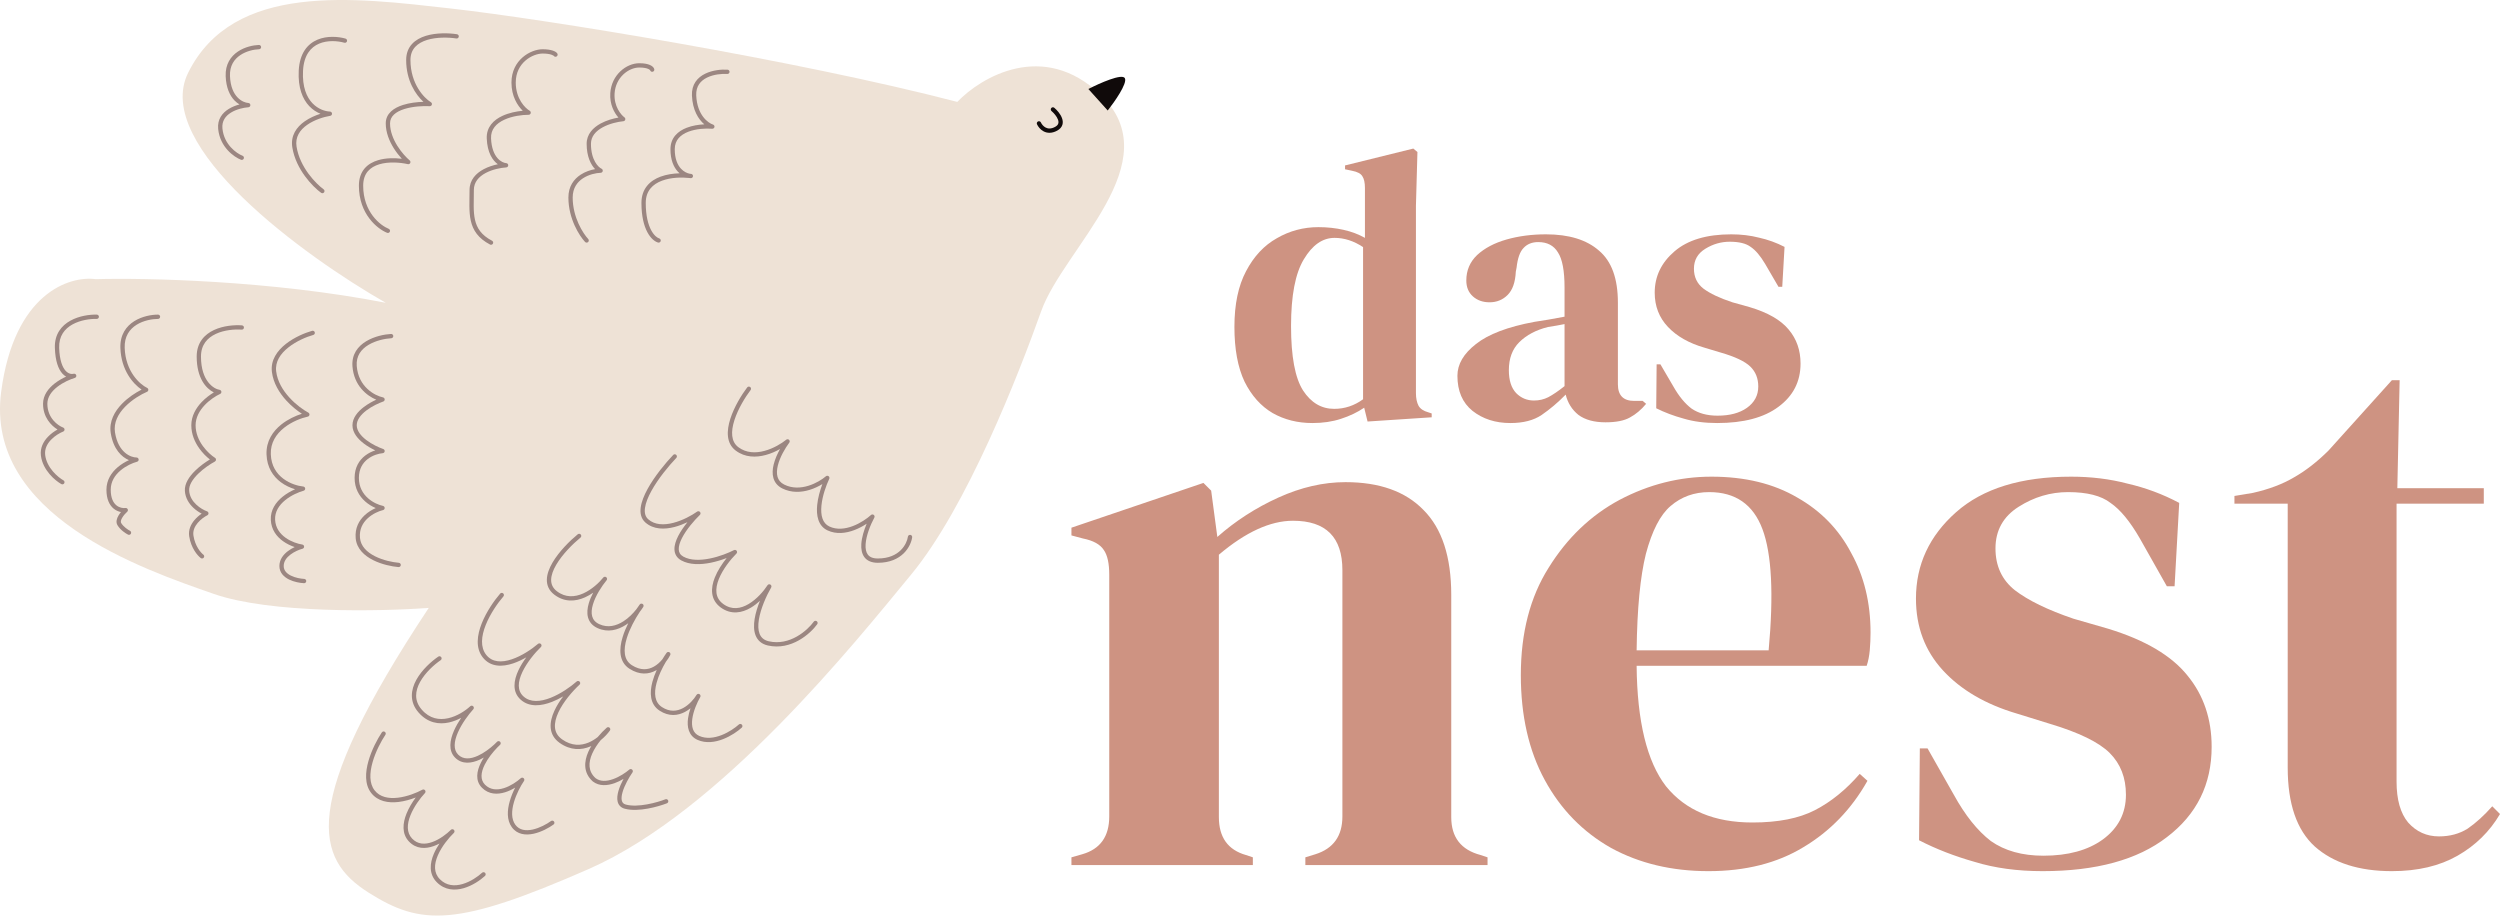 <svg width="120" height="44" viewBox="0 0 120 44" fill="none" xmlns="http://www.w3.org/2000/svg">
<path d="M52.809 4.53C50.086 1.931 47.102 3.688 45.95 4.891C38.215 2.88 26.2 0.92 21.61 0.405C17.021 -0.111 11.194 -0.885 9.028 3.499C7.295 7.005 14.632 12.317 18.516 14.534C13.03 13.462 6.948 13.331 4.593 13.4C3.338 13.228 0.674 14.07 0.055 18.814C-0.718 24.745 6.862 27.323 10.265 28.509C12.988 29.458 18.276 29.351 20.579 29.18C14.288 38.668 15.164 41.246 17.691 42.845C20.218 44.444 21.92 44.495 28.263 41.711C34.606 38.926 41.052 30.83 43.733 27.581C46.415 24.332 48.89 17.989 49.973 14.947C51.056 11.904 56.213 7.779 52.809 4.53Z" fill="#EEE2D6"/>
<path d="M53.995 3.756C53.872 3.509 52.775 3.997 52.242 4.272L53.17 5.304C53.497 4.891 54.119 4.004 53.995 3.756Z" fill="#100A0A"/>
<path d="M22.538 9.12C22.538 8.633 22.85 8.317 23.212 8.124C23.431 8.006 23.675 7.93 23.896 7.884C23.639 7.698 23.392 7.321 23.364 6.649C23.341 6.095 23.697 5.755 24.117 5.561C24.43 5.416 24.79 5.344 25.092 5.317C24.836 5.068 24.55 4.616 24.55 3.963C24.55 3.415 24.784 3.013 25.088 2.75C25.389 2.49 25.761 2.364 26.045 2.364C26.259 2.364 26.417 2.391 26.528 2.427C26.584 2.445 26.629 2.466 26.665 2.488C26.699 2.509 26.73 2.535 26.75 2.565C26.781 2.612 26.768 2.676 26.721 2.708C26.674 2.739 26.61 2.727 26.578 2.679C26.581 2.683 26.577 2.677 26.556 2.664C26.537 2.652 26.507 2.637 26.464 2.623C26.378 2.595 26.243 2.57 26.045 2.57C25.814 2.57 25.489 2.676 25.223 2.906C24.96 3.133 24.756 3.48 24.756 3.963C24.756 4.746 25.213 5.195 25.426 5.317C25.466 5.34 25.486 5.388 25.474 5.433C25.462 5.478 25.422 5.51 25.375 5.51C25.057 5.51 24.586 5.57 24.204 5.748C23.823 5.924 23.552 6.204 23.57 6.64C23.609 7.589 24.105 7.818 24.299 7.831C24.353 7.834 24.395 7.879 24.395 7.934C24.395 7.988 24.352 8.033 24.298 8.036C24.033 8.053 23.636 8.13 23.309 8.305C22.983 8.48 22.745 8.74 22.745 9.12C22.745 9.674 22.707 10.143 22.8 10.553C22.89 10.949 23.103 11.285 23.618 11.555C23.668 11.581 23.688 11.644 23.661 11.694C23.635 11.745 23.572 11.764 23.522 11.738C22.954 11.44 22.702 11.054 22.599 10.599C22.499 10.159 22.538 9.648 22.538 9.12ZM30.789 9.738C30.789 9.397 30.891 9.126 31.061 8.918C31.229 8.711 31.459 8.571 31.707 8.479C31.999 8.371 32.323 8.326 32.62 8.318C32.592 8.294 32.565 8.268 32.538 8.24C32.335 8.021 32.182 7.676 32.182 7.16C32.182 6.888 32.27 6.67 32.415 6.499C32.559 6.33 32.754 6.212 32.963 6.132C33.234 6.027 33.538 5.981 33.807 5.968C33.528 5.731 33.243 5.293 33.213 4.586C33.202 4.318 33.267 4.099 33.386 3.924C33.503 3.75 33.669 3.625 33.849 3.538C34.206 3.363 34.635 3.326 34.921 3.344C34.978 3.348 35.021 3.397 35.018 3.454C35.014 3.51 34.965 3.554 34.908 3.55C34.644 3.534 34.254 3.569 33.939 3.723C33.783 3.799 33.649 3.903 33.557 4.039C33.465 4.175 33.41 4.35 33.419 4.577C33.459 5.526 33.992 5.906 34.224 5.979C34.274 5.994 34.304 6.045 34.294 6.097C34.284 6.148 34.237 6.184 34.184 6.18C33.876 6.155 33.416 6.178 33.037 6.324C32.849 6.397 32.687 6.498 32.572 6.633C32.459 6.766 32.388 6.937 32.388 7.16C32.388 7.634 32.527 7.925 32.689 8.099C32.828 8.248 32.988 8.317 33.107 8.339C33.131 8.341 33.153 8.344 33.175 8.347C33.23 8.354 33.27 8.404 33.264 8.459C33.259 8.514 33.211 8.555 33.155 8.552C33.131 8.551 33.105 8.547 33.078 8.543C32.712 8.502 32.203 8.515 31.779 8.672C31.555 8.755 31.359 8.877 31.221 9.048C31.083 9.217 30.996 9.441 30.996 9.738C30.996 10.365 31.114 10.782 31.254 11.046C31.396 11.313 31.558 11.42 31.643 11.444C31.698 11.46 31.729 11.517 31.713 11.572C31.698 11.626 31.641 11.658 31.586 11.642C31.43 11.598 31.231 11.442 31.072 11.143C30.912 10.842 30.789 10.39 30.789 9.738ZM27.283 9.481C27.283 8.945 27.546 8.597 27.871 8.385C28.094 8.239 28.345 8.157 28.564 8.118C28.363 7.907 28.159 7.517 28.159 6.902C28.159 6.435 28.473 6.124 28.832 5.928C29.108 5.778 29.424 5.689 29.685 5.643C29.483 5.416 29.26 5.012 29.294 4.472C29.349 3.593 30.064 3.035 30.686 3.035C30.923 3.035 31.088 3.07 31.201 3.121C31.31 3.17 31.385 3.24 31.405 3.319C31.419 3.374 31.385 3.43 31.33 3.444C31.275 3.458 31.219 3.424 31.205 3.369C31.207 3.379 31.2 3.346 31.117 3.309C31.038 3.274 30.904 3.241 30.686 3.241C30.174 3.241 29.548 3.713 29.5 4.485C29.461 5.103 29.807 5.512 29.973 5.633C30.008 5.658 30.023 5.702 30.012 5.743C30.001 5.785 29.965 5.815 29.922 5.819C29.657 5.844 29.259 5.931 28.931 6.11C28.602 6.288 28.366 6.544 28.366 6.902C28.366 7.696 28.728 8.032 28.872 8.097C28.916 8.117 28.94 8.164 28.931 8.211C28.922 8.258 28.881 8.293 28.833 8.294C28.606 8.302 28.265 8.374 27.984 8.557C27.707 8.738 27.489 9.026 27.489 9.481C27.489 10.438 27.99 11.211 28.235 11.473C28.273 11.514 28.271 11.579 28.23 11.618C28.188 11.657 28.123 11.655 28.084 11.614C27.813 11.325 27.283 10.503 27.283 9.481Z" fill="#9B8681"/>
<path d="M17.227 8.913C17.227 8.562 17.328 8.291 17.499 8.088C17.67 7.887 17.902 7.762 18.151 7.688C18.52 7.578 18.938 7.578 19.288 7.621C19.161 7.482 19.023 7.309 18.899 7.112C18.689 6.776 18.516 6.361 18.516 5.922C18.516 5.438 18.914 5.174 19.342 5.038C19.659 4.937 20.019 4.896 20.324 4.888C19.952 4.545 19.496 3.871 19.496 2.88C19.496 2.556 19.601 2.303 19.777 2.111C19.95 1.922 20.186 1.798 20.439 1.72C20.942 1.565 21.54 1.582 21.935 1.643C21.992 1.652 22.03 1.705 22.021 1.761C22.013 1.817 21.96 1.856 21.904 1.847C21.526 1.788 20.963 1.775 20.5 1.917C20.269 1.989 20.07 2.097 19.929 2.251C19.79 2.402 19.702 2.605 19.702 2.88C19.702 4.035 20.366 4.715 20.683 4.906C20.724 4.93 20.743 4.979 20.729 5.024C20.715 5.069 20.672 5.099 20.625 5.097C20.297 5.08 19.808 5.106 19.405 5.234C18.995 5.364 18.722 5.582 18.722 5.922C18.722 6.308 18.876 6.685 19.074 7.002C19.272 7.319 19.51 7.569 19.665 7.7C19.702 7.731 19.712 7.782 19.691 7.825C19.67 7.867 19.622 7.89 19.576 7.879C19.207 7.795 18.659 7.752 18.21 7.885C17.987 7.952 17.794 8.059 17.657 8.221C17.521 8.382 17.433 8.604 17.433 8.913C17.433 10.183 18.259 10.824 18.657 10.983C18.71 11.005 18.736 11.065 18.715 11.117C18.694 11.17 18.634 11.196 18.581 11.175C18.12 10.991 17.227 10.284 17.227 8.913ZM15.239 1.904C15.702 1.709 16.236 1.754 16.584 1.852C16.639 1.868 16.671 1.925 16.656 1.98C16.64 2.034 16.583 2.066 16.529 2.051C16.207 1.96 15.725 1.923 15.319 2.094C15.118 2.179 14.936 2.315 14.799 2.522C14.661 2.729 14.565 3.013 14.545 3.401C14.505 4.183 14.722 4.665 14.995 4.953C15.271 5.243 15.613 5.347 15.838 5.355C15.891 5.357 15.934 5.399 15.937 5.452C15.941 5.505 15.903 5.552 15.851 5.56C15.543 5.61 15.092 5.748 14.742 5.994C14.395 6.238 14.161 6.578 14.235 7.041C14.314 7.535 14.545 7.98 14.806 8.337C15.068 8.693 15.354 8.957 15.534 9.088C15.58 9.121 15.59 9.186 15.557 9.232C15.523 9.278 15.459 9.288 15.413 9.255C15.215 9.111 14.913 8.832 14.64 8.459C14.366 8.085 14.117 7.61 14.031 7.073C13.94 6.505 14.238 6.096 14.624 5.825C14.859 5.66 15.132 5.541 15.383 5.461C15.202 5.388 15.013 5.271 14.845 5.095C14.526 4.758 14.297 4.217 14.339 3.39C14.361 2.973 14.465 2.651 14.627 2.407C14.789 2.163 15.005 2.003 15.239 1.904ZM12.428 2.158C12.484 2.156 12.532 2.201 12.534 2.258C12.536 2.314 12.491 2.362 12.434 2.364C12.19 2.372 11.826 2.449 11.532 2.647C11.243 2.842 11.02 3.153 11.039 3.649C11.058 4.165 11.219 4.484 11.4 4.674C11.582 4.867 11.792 4.936 11.921 4.943C11.975 4.946 12.018 4.99 12.018 5.045C12.019 5.099 11.977 5.145 11.923 5.149C11.693 5.165 11.355 5.239 11.088 5.404C10.825 5.566 10.641 5.808 10.677 6.17C10.754 6.943 11.356 7.365 11.643 7.476C11.696 7.497 11.723 7.557 11.702 7.61C11.681 7.663 11.621 7.689 11.569 7.669C11.237 7.54 10.56 7.067 10.472 6.19C10.426 5.727 10.671 5.419 10.979 5.229C11.141 5.129 11.323 5.059 11.496 5.013C11.412 4.964 11.329 4.899 11.25 4.816C11.029 4.583 10.854 4.214 10.832 3.657C10.81 3.081 11.077 2.705 11.417 2.476C11.752 2.25 12.156 2.167 12.428 2.158Z" fill="#9B8681"/>
<path d="M17.021 22.94C17.021 22.43 17.245 22.088 17.525 21.871C17.681 21.75 17.853 21.669 18.013 21.618C17.834 21.533 17.637 21.422 17.462 21.288C17.176 21.07 16.918 20.773 16.918 20.413C16.918 20.053 17.176 19.756 17.462 19.538C17.653 19.392 17.869 19.273 18.06 19.186C17.599 18.991 16.99 18.511 16.918 17.585C16.873 16.998 17.188 16.613 17.582 16.377C17.972 16.143 18.448 16.048 18.769 16.03C18.826 16.027 18.874 16.07 18.878 16.127C18.881 16.184 18.837 16.233 18.78 16.236C18.482 16.252 18.041 16.343 17.688 16.554C17.339 16.763 17.087 17.082 17.124 17.569C17.202 18.58 17.998 18.994 18.383 19.074C18.428 19.084 18.462 19.122 18.465 19.169C18.468 19.215 18.439 19.258 18.396 19.273C18.18 19.348 17.855 19.498 17.586 19.702C17.313 19.91 17.124 20.154 17.124 20.413C17.124 20.672 17.313 20.916 17.586 21.124C17.855 21.328 18.18 21.478 18.396 21.553C18.442 21.569 18.47 21.615 18.464 21.663C18.458 21.712 18.419 21.749 18.37 21.753C18.18 21.769 17.891 21.849 17.651 22.034C17.416 22.215 17.227 22.5 17.227 22.94C17.227 23.38 17.418 23.693 17.657 23.909C17.9 24.126 18.192 24.243 18.383 24.283C18.43 24.293 18.464 24.334 18.465 24.382C18.466 24.43 18.433 24.473 18.386 24.484C18.185 24.532 17.885 24.659 17.647 24.88C17.412 25.097 17.241 25.403 17.279 25.818C17.315 26.22 17.612 26.505 18.001 26.701C18.388 26.896 18.844 26.989 19.144 27.014C19.201 27.019 19.243 27.069 19.238 27.125C19.233 27.182 19.184 27.224 19.127 27.22C18.808 27.193 18.325 27.095 17.908 26.885C17.493 26.676 17.119 26.343 17.073 25.837C17.029 25.345 17.235 24.98 17.507 24.728C17.672 24.576 17.861 24.463 18.036 24.387C17.867 24.316 17.684 24.21 17.52 24.062C17.244 23.814 17.021 23.448 17.021 22.94Z" fill="#9B8681"/>
<path d="M13.411 27.168C13.411 26.854 13.603 26.617 13.82 26.453C13.924 26.375 14.037 26.31 14.146 26.259C13.965 26.199 13.766 26.107 13.586 25.978C13.281 25.76 13.021 25.429 12.999 24.956C12.976 24.478 13.239 24.11 13.556 23.85C13.748 23.693 13.966 23.571 14.165 23.484C13.943 23.418 13.696 23.309 13.474 23.142C13.112 22.869 12.814 22.442 12.793 21.809C12.771 21.168 13.099 20.697 13.506 20.373C13.821 20.123 14.188 19.956 14.49 19.861C14.264 19.713 13.99 19.497 13.743 19.226C13.41 18.862 13.117 18.392 13.051 17.847C12.983 17.279 13.312 16.831 13.72 16.509C14.129 16.187 14.638 15.976 14.982 15.879C15.037 15.863 15.094 15.895 15.109 15.95C15.125 16.005 15.093 16.062 15.038 16.077C14.712 16.169 14.23 16.37 13.848 16.672C13.464 16.973 13.2 17.359 13.256 17.822C13.314 18.309 13.579 18.741 13.895 19.086C14.21 19.432 14.57 19.682 14.801 19.806C14.839 19.827 14.86 19.869 14.854 19.912C14.848 19.954 14.816 19.989 14.774 19.998C14.468 20.064 14.009 20.237 13.634 20.535C13.261 20.832 12.98 21.246 12.999 21.802C13.018 22.365 13.279 22.737 13.598 22.977C13.921 23.22 14.305 23.328 14.556 23.353C14.605 23.358 14.644 23.397 14.649 23.447C14.653 23.496 14.621 23.542 14.573 23.555C14.335 23.621 13.977 23.772 13.687 24.01C13.397 24.247 13.187 24.558 13.205 24.946C13.224 25.339 13.437 25.618 13.706 25.811C13.977 26.005 14.299 26.106 14.51 26.138C14.558 26.146 14.595 26.186 14.597 26.235C14.6 26.284 14.568 26.327 14.521 26.34C14.367 26.38 14.135 26.473 13.944 26.618C13.752 26.762 13.618 26.946 13.618 27.168C13.618 27.38 13.757 27.528 13.966 27.631C14.175 27.735 14.431 27.779 14.602 27.787C14.659 27.79 14.703 27.838 14.7 27.895C14.698 27.952 14.649 27.996 14.592 27.993C14.403 27.984 14.117 27.936 13.875 27.817C13.633 27.697 13.411 27.493 13.411 27.168Z" fill="#9B8681"/>
<path d="M9.183 20.413C9.183 19.965 9.407 19.588 9.675 19.304C9.864 19.105 10.078 18.947 10.264 18.836C9.889 18.651 9.441 18.15 9.441 17.113C9.441 16.783 9.533 16.516 9.686 16.305C9.838 16.095 10.047 15.945 10.274 15.839C10.725 15.63 11.259 15.591 11.614 15.617C11.671 15.622 11.714 15.671 11.709 15.728C11.705 15.785 11.656 15.827 11.599 15.823C11.266 15.798 10.77 15.836 10.361 16.026C10.158 16.121 9.98 16.251 9.853 16.426C9.727 16.6 9.647 16.823 9.647 17.113C9.647 18.309 10.272 18.67 10.54 18.712C10.585 18.72 10.62 18.755 10.626 18.8C10.632 18.845 10.608 18.889 10.567 18.908C10.371 18.998 10.073 19.184 9.825 19.446C9.578 19.708 9.389 20.036 9.389 20.413C9.389 20.798 9.541 21.138 9.737 21.41C9.933 21.682 10.168 21.88 10.321 21.976C10.352 21.995 10.37 22.03 10.369 22.067C10.368 22.103 10.347 22.137 10.315 22.154C10.098 22.271 9.773 22.485 9.51 22.743C9.242 23.006 9.062 23.291 9.08 23.552C9.098 23.828 9.24 24.05 9.418 24.218C9.596 24.388 9.805 24.497 9.939 24.544C9.978 24.558 10.005 24.594 10.008 24.635C10.01 24.676 9.988 24.715 9.951 24.734C9.824 24.797 9.635 24.926 9.489 25.1C9.343 25.273 9.25 25.48 9.285 25.709C9.363 26.217 9.643 26.534 9.76 26.622C9.806 26.656 9.815 26.721 9.781 26.766C9.747 26.812 9.682 26.821 9.637 26.787C9.479 26.668 9.168 26.305 9.081 25.74C9.034 25.432 9.163 25.167 9.331 24.967C9.438 24.839 9.565 24.733 9.68 24.655C9.552 24.588 9.407 24.493 9.276 24.368C9.073 24.176 8.897 23.908 8.874 23.566C8.85 23.208 9.091 22.865 9.366 22.595C9.592 22.373 9.859 22.184 10.074 22.054C9.918 21.933 9.731 21.755 9.57 21.53C9.357 21.235 9.183 20.853 9.183 20.413Z" fill="#9B8681"/>
<path d="M18.327 35.156C18.359 35.108 18.423 35.096 18.471 35.127C18.518 35.159 18.531 35.223 18.499 35.27C18.297 35.573 18.029 36.074 17.883 36.587C17.736 37.106 17.722 37.604 17.979 37.934C18.235 38.264 18.653 38.342 19.101 38.29C19.548 38.237 19.996 38.057 20.272 37.907C20.316 37.883 20.372 37.894 20.403 37.934C20.434 37.974 20.431 38.031 20.397 38.068C20.17 38.311 19.869 38.716 19.701 39.136C19.532 39.559 19.511 39.963 19.778 40.248C20.048 40.536 20.398 40.544 20.751 40.417C21.106 40.29 21.441 40.032 21.641 39.833C21.641 39.832 21.642 39.832 21.642 39.831C21.683 39.792 21.747 39.793 21.787 39.833C21.827 39.874 21.827 39.938 21.787 39.978C21.786 39.979 21.786 39.979 21.785 39.98L21.785 39.98C21.534 40.223 21.201 40.63 21.017 41.056C20.832 41.484 20.81 41.899 21.116 42.205C21.432 42.52 21.822 42.544 22.199 42.435C22.58 42.325 22.932 42.083 23.139 41.892C23.181 41.854 23.247 41.857 23.285 41.898C23.324 41.94 23.321 42.006 23.279 42.044C23.056 42.249 22.676 42.512 22.257 42.633C21.834 42.755 21.356 42.736 20.97 42.351C20.575 41.955 20.63 41.433 20.827 40.975C20.9 40.806 20.994 40.642 21.096 40.489C21.007 40.535 20.915 40.577 20.82 40.611C20.425 40.753 19.976 40.76 19.627 40.389C19.276 40.014 19.331 39.506 19.51 39.059C19.623 38.778 19.789 38.506 19.956 38.279C19.708 38.376 19.418 38.46 19.125 38.495C18.648 38.55 18.138 38.474 17.816 38.061C17.495 37.648 17.534 37.063 17.685 36.531C17.838 35.992 18.117 35.472 18.327 35.156ZM21.037 31.518C21.084 31.486 21.148 31.498 21.18 31.545C21.212 31.592 21.2 31.656 21.153 31.688C20.834 31.906 20.41 32.29 20.167 32.728C20.046 32.947 19.972 33.173 19.975 33.397C19.977 33.618 20.054 33.843 20.244 34.062C20.627 34.503 21.085 34.57 21.511 34.475C21.943 34.379 22.34 34.115 22.572 33.9C22.612 33.862 22.675 33.863 22.714 33.902C22.754 33.941 22.755 34.004 22.718 34.044C22.482 34.306 22.165 34.732 21.978 35.16C21.788 35.598 21.754 35.984 21.993 36.223C22.235 36.465 22.574 36.442 22.938 36.277C23.233 36.143 23.519 35.925 23.728 35.732C23.774 35.684 23.819 35.641 23.861 35.602C23.902 35.563 23.965 35.565 24.005 35.605C24.044 35.645 24.044 35.708 24.006 35.748C23.965 35.79 23.92 35.835 23.871 35.88C23.659 36.099 23.418 36.398 23.265 36.705C23.078 37.084 23.043 37.428 23.282 37.667C23.534 37.918 23.857 37.932 24.182 37.832C24.508 37.731 24.815 37.519 24.996 37.354C25.035 37.319 25.094 37.318 25.133 37.352C25.173 37.387 25.18 37.445 25.151 37.488C24.992 37.722 24.781 38.112 24.666 38.516C24.549 38.925 24.539 39.318 24.736 39.587C24.928 39.848 25.232 39.891 25.568 39.818C25.904 39.744 26.242 39.559 26.449 39.409C26.495 39.376 26.56 39.387 26.593 39.433C26.627 39.479 26.616 39.544 26.57 39.577C26.348 39.737 25.984 39.938 25.612 40.019C25.241 40.1 24.832 40.066 24.57 39.709C24.314 39.359 24.346 38.884 24.468 38.459C24.533 38.229 24.628 38.004 24.727 37.807C24.58 37.896 24.415 37.976 24.243 38.029C23.878 38.142 23.462 38.139 23.136 37.813C22.797 37.474 22.884 37.011 23.081 36.614C23.123 36.528 23.172 36.444 23.224 36.361C23.159 36.399 23.091 36.434 23.024 36.465C22.634 36.641 22.183 36.704 21.847 36.369C21.508 36.03 21.595 35.523 21.789 35.078C21.883 34.862 22.007 34.65 22.137 34.456C21.96 34.551 21.762 34.631 21.556 34.677C21.071 34.785 20.531 34.706 20.089 34.198C19.867 33.943 19.772 33.671 19.769 33.399C19.766 33.129 19.854 32.867 19.986 32.628C20.25 32.152 20.702 31.747 21.037 31.518ZM24.008 28.493C24.045 28.45 24.11 28.445 24.153 28.483C24.196 28.52 24.201 28.585 24.164 28.628C23.894 28.94 23.53 29.459 23.315 29.998C23.098 30.542 23.048 31.069 23.341 31.436C23.63 31.797 24.079 31.81 24.565 31.647C25.048 31.485 25.529 31.159 25.823 30.906C25.866 30.87 25.929 30.874 25.967 30.915C26.004 30.956 26.003 31.02 25.962 31.058C25.675 31.337 25.293 31.794 25.074 32.257C24.852 32.727 24.818 33.153 25.134 33.434C25.459 33.723 25.932 33.69 26.428 33.495C26.918 33.302 27.393 32.965 27.679 32.712C27.721 32.675 27.786 32.678 27.824 32.72C27.861 32.762 27.859 32.827 27.817 32.865C27.479 33.178 27.035 33.688 26.799 34.2C26.681 34.456 26.619 34.704 26.639 34.923C26.659 35.137 26.758 35.332 26.982 35.49C27.443 35.817 27.886 35.796 28.259 35.639C28.416 35.572 28.561 35.481 28.689 35.38C28.836 35.202 28.989 35.047 29.123 34.929C29.162 34.895 29.221 34.895 29.26 34.93C29.299 34.965 29.305 35.024 29.275 35.067C29.173 35.209 29.022 35.377 28.833 35.529C28.676 35.722 28.529 35.942 28.428 36.169C28.332 36.384 28.282 36.599 28.3 36.799C28.318 36.995 28.402 37.183 28.587 37.351C28.813 37.523 29.116 37.509 29.428 37.398C29.74 37.287 30.033 37.088 30.207 36.94C30.246 36.906 30.305 36.907 30.343 36.941C30.381 36.976 30.388 37.034 30.359 37.076C30.19 37.321 29.977 37.695 29.883 38.022C29.835 38.187 29.822 38.327 29.847 38.429C29.859 38.479 29.88 38.518 29.909 38.548C29.938 38.578 29.98 38.603 30.043 38.62C30.33 38.697 30.703 38.674 31.061 38.609C31.417 38.545 31.746 38.441 31.938 38.366C31.991 38.345 32.051 38.371 32.072 38.424C32.093 38.477 32.066 38.537 32.013 38.558C31.81 38.637 31.468 38.745 31.098 38.812C30.73 38.879 30.321 38.908 29.99 38.819C29.897 38.795 29.82 38.752 29.762 38.691C29.703 38.631 29.666 38.558 29.647 38.479C29.609 38.325 29.634 38.143 29.685 37.965C29.74 37.774 29.83 37.572 29.929 37.387C29.797 37.465 29.65 37.538 29.498 37.592C29.159 37.712 28.767 37.75 28.458 37.512C28.456 37.511 28.454 37.509 28.452 37.507C28.226 37.304 28.117 37.067 28.095 36.818C28.073 36.572 28.135 36.321 28.239 36.085C28.281 35.991 28.33 35.899 28.383 35.809C28.369 35.816 28.354 35.822 28.339 35.829C27.911 36.01 27.391 36.032 26.862 35.658C26.591 35.465 26.459 35.216 26.434 34.942C26.409 34.673 26.486 34.387 26.612 34.114C26.721 33.877 26.87 33.643 27.033 33.427C26.864 33.525 26.685 33.615 26.503 33.687C25.99 33.889 25.414 33.959 24.997 33.588C24.571 33.209 24.657 32.656 24.887 32.169C24.988 31.955 25.12 31.745 25.262 31.552C25.063 31.666 24.848 31.77 24.63 31.843C24.117 32.015 23.552 32.029 23.18 31.564C22.813 31.106 22.901 30.481 23.124 29.921C23.349 29.355 23.728 28.817 24.008 28.493ZM27.733 25.645C27.777 25.609 27.842 25.615 27.878 25.659C27.915 25.703 27.908 25.768 27.864 25.804C27.491 26.11 26.991 26.608 26.697 27.112C26.549 27.364 26.46 27.608 26.455 27.824C26.451 28.033 26.527 28.221 26.727 28.376C27.142 28.697 27.589 28.665 27.994 28.485C28.401 28.303 28.753 27.975 28.953 27.727C28.954 27.725 28.955 27.723 28.957 27.722C28.993 27.678 29.057 27.671 29.101 27.707C29.145 27.743 29.152 27.807 29.117 27.852C29.116 27.852 29.116 27.852 29.116 27.853L29.116 27.853C28.88 28.14 28.585 28.591 28.46 29.015C28.397 29.227 28.38 29.422 28.424 29.582C28.467 29.738 28.569 29.871 28.77 29.962C29.18 30.149 29.581 30.044 29.927 29.821C30.177 29.66 30.391 29.441 30.547 29.242C30.602 29.16 30.656 29.084 30.707 29.015C30.74 28.97 30.802 28.96 30.848 28.991C30.893 29.022 30.906 29.084 30.877 29.131C30.833 29.202 30.777 29.282 30.713 29.364C30.477 29.719 30.221 30.186 30.084 30.637C29.999 30.914 29.962 31.178 29.996 31.401C30.03 31.621 30.131 31.802 30.329 31.929C30.75 32.196 31.105 32.154 31.383 32C31.546 31.91 31.684 31.781 31.793 31.647C31.862 31.532 31.931 31.427 31.995 31.337C32.026 31.293 32.086 31.281 32.132 31.308C32.178 31.336 32.195 31.395 32.171 31.443C32.122 31.541 32.052 31.654 31.963 31.765C31.786 32.062 31.609 32.427 31.515 32.782C31.382 33.282 31.422 33.711 31.774 33.94C32.15 34.185 32.496 34.142 32.785 33.989C33.079 33.832 33.312 33.559 33.434 33.355C33.463 33.306 33.526 33.291 33.575 33.319C33.624 33.348 33.64 33.411 33.612 33.46C33.461 33.72 33.282 34.127 33.23 34.504C33.205 34.692 33.212 34.864 33.263 35.005C33.313 35.143 33.406 35.254 33.565 35.325C33.9 35.474 34.282 35.423 34.634 35.286C34.985 35.149 35.292 34.932 35.465 34.776C35.507 34.737 35.572 34.74 35.61 34.783C35.649 34.825 35.645 34.89 35.603 34.928C35.415 35.099 35.087 35.33 34.709 35.478C34.331 35.625 33.888 35.694 33.481 35.514C33.268 35.419 33.137 35.263 33.069 35.076C33.002 34.892 32.998 34.682 33.026 34.476C33.048 34.315 33.091 34.152 33.144 33.996C33.063 34.061 32.975 34.121 32.881 34.171C32.538 34.353 32.111 34.405 31.662 34.113C31.189 33.806 31.177 33.247 31.315 32.729C31.367 32.536 31.44 32.342 31.524 32.157C31.511 32.165 31.497 32.173 31.483 32.181C31.142 32.369 30.706 32.413 30.219 32.103C29.963 31.94 29.833 31.702 29.792 31.432C29.752 31.166 29.797 30.869 29.887 30.577C29.955 30.353 30.05 30.127 30.157 29.913C30.118 29.941 30.079 29.969 30.038 29.995C29.657 30.24 29.181 30.376 28.684 30.15C28.431 30.035 28.285 29.855 28.225 29.637C28.167 29.425 28.194 29.188 28.262 28.957C28.312 28.786 28.387 28.613 28.474 28.448C28.35 28.533 28.218 28.611 28.078 28.673C27.627 28.874 27.094 28.92 26.601 28.539C26.347 28.343 26.244 28.092 26.249 27.82C26.254 27.554 26.363 27.274 26.518 27.008C26.83 26.475 27.35 25.958 27.733 25.645ZM32.314 21.837C32.353 21.796 32.418 21.794 32.459 21.834C32.501 21.873 32.502 21.939 32.463 21.98C32.097 22.363 31.593 22.974 31.268 23.563C31.105 23.858 30.992 24.14 30.959 24.381C30.927 24.619 30.975 24.801 31.116 24.925C31.428 25.201 31.87 25.213 32.322 25.096C32.772 24.98 33.204 24.741 33.463 24.557C33.507 24.526 33.568 24.534 33.602 24.576C33.636 24.617 33.633 24.678 33.594 24.716C33.315 24.987 32.945 25.416 32.737 25.823C32.632 26.027 32.574 26.215 32.58 26.369C32.585 26.514 32.647 26.632 32.799 26.717C33.138 26.905 33.606 26.902 34.071 26.809C34.532 26.717 34.969 26.54 35.229 26.406C35.274 26.383 35.329 26.396 35.359 26.437C35.389 26.478 35.385 26.535 35.349 26.571C35.062 26.858 34.691 27.326 34.503 27.797C34.409 28.032 34.364 28.261 34.391 28.464C34.418 28.663 34.514 28.845 34.718 28.993C35.127 29.29 35.553 29.219 35.938 28.99C36.326 28.759 36.656 28.376 36.84 28.092C36.87 28.045 36.932 28.031 36.98 28.06C37.028 28.089 37.043 28.151 37.016 28.2C36.786 28.598 36.512 29.207 36.426 29.741C36.383 30.009 36.389 30.245 36.461 30.425C36.53 30.598 36.662 30.726 36.898 30.781C37.402 30.897 37.866 30.769 38.245 30.555C38.625 30.341 38.913 30.045 39.06 29.841C39.093 29.795 39.158 29.784 39.204 29.818C39.25 29.851 39.261 29.916 39.227 29.962C39.065 30.187 38.755 30.505 38.346 30.735C37.936 30.966 37.419 31.113 36.851 30.982C36.551 30.912 36.364 30.738 36.269 30.502C36.178 30.272 36.177 29.992 36.222 29.708C36.269 29.422 36.364 29.12 36.478 28.838C36.346 28.96 36.199 29.075 36.043 29.168C35.615 29.422 35.095 29.522 34.596 29.16C34.347 28.978 34.221 28.746 34.187 28.491C34.153 28.24 34.21 27.974 34.311 27.721C34.445 27.385 34.663 27.056 34.881 26.785C34.652 26.873 34.386 26.956 34.111 27.012C33.632 27.108 33.103 27.122 32.699 26.898C32.48 26.776 32.382 26.59 32.374 26.376C32.366 26.171 32.442 25.946 32.553 25.729C32.669 25.502 32.83 25.272 32.998 25.065C32.805 25.156 32.592 25.239 32.374 25.296C31.897 25.419 31.368 25.423 30.979 25.08C30.769 24.894 30.717 24.632 30.755 24.353C30.793 24.076 30.92 23.768 31.087 23.464C31.424 22.854 31.941 22.228 32.314 21.837ZM35.864 18.597C35.898 18.552 35.963 18.543 36.009 18.577C36.054 18.612 36.063 18.676 36.029 18.722C35.766 19.069 35.425 19.625 35.252 20.167C35.075 20.718 35.087 21.199 35.441 21.465C35.819 21.748 36.272 21.757 36.699 21.641C37.127 21.526 37.514 21.289 37.738 21.107C37.778 21.074 37.837 21.076 37.874 21.112C37.912 21.148 37.917 21.207 37.885 21.248C37.684 21.517 37.434 21.943 37.336 22.346C37.287 22.547 37.277 22.733 37.322 22.889C37.365 23.04 37.462 23.17 37.643 23.26C38.024 23.451 38.434 23.429 38.798 23.318C39.163 23.207 39.473 23.008 39.644 22.861C39.681 22.83 39.735 22.828 39.773 22.858C39.812 22.887 39.825 22.94 39.804 22.984C39.653 23.304 39.474 23.805 39.429 24.267C39.384 24.737 39.479 25.115 39.807 25.27C40.163 25.439 40.565 25.392 40.935 25.252C41.304 25.112 41.626 24.885 41.807 24.72C41.844 24.686 41.901 24.684 41.94 24.715C41.98 24.746 41.991 24.801 41.968 24.845C41.781 25.192 41.575 25.706 41.549 26.124C41.536 26.333 41.569 26.503 41.654 26.618C41.735 26.728 41.879 26.807 42.135 26.807C42.666 26.807 43.014 26.628 43.234 26.411C43.458 26.192 43.556 25.93 43.579 25.762C43.587 25.706 43.639 25.666 43.696 25.674C43.752 25.681 43.791 25.733 43.784 25.79C43.755 26 43.637 26.305 43.379 26.559C43.117 26.815 42.717 27.014 42.135 27.014C41.833 27.014 41.619 26.917 41.488 26.741C41.362 26.569 41.329 26.342 41.343 26.111C41.363 25.797 41.472 25.444 41.6 25.138C41.43 25.251 41.227 25.361 41.008 25.444C40.611 25.595 40.146 25.659 39.718 25.457C39.262 25.241 39.177 24.733 39.224 24.247C39.258 23.9 39.361 23.536 39.474 23.236C39.301 23.341 39.09 23.445 38.858 23.515C38.462 23.636 37.994 23.666 37.55 23.445C37.319 23.329 37.183 23.153 37.124 22.946C37.065 22.743 37.081 22.517 37.136 22.296C37.198 22.04 37.315 21.78 37.443 21.552C37.241 21.666 37.004 21.773 36.753 21.84C36.291 21.965 35.764 21.965 35.317 21.63C34.847 21.277 34.875 20.667 35.055 20.104C35.238 19.533 35.593 18.955 35.864 18.597ZM5.109 23.507C5.109 23.034 5.354 22.677 5.648 22.427C5.821 22.28 6.013 22.167 6.19 22.087C5.841 21.94 5.441 21.569 5.316 20.79C5.227 20.229 5.5 19.746 5.856 19.381C6.148 19.08 6.506 18.848 6.796 18.701C6.389 18.424 5.816 17.775 5.779 16.704C5.757 16.064 6.059 15.658 6.444 15.416C6.822 15.179 7.278 15.101 7.584 15.101C7.641 15.101 7.687 15.148 7.687 15.204C7.687 15.261 7.641 15.308 7.584 15.308C7.305 15.308 6.89 15.38 6.553 15.591C6.223 15.798 5.966 16.14 5.985 16.697C6.025 17.849 6.73 18.46 7.061 18.618C7.098 18.636 7.121 18.673 7.12 18.713C7.119 18.754 7.095 18.79 7.057 18.806C6.766 18.931 6.337 19.182 6.004 19.524C5.67 19.868 5.445 20.288 5.52 20.758C5.677 21.74 6.295 21.96 6.553 21.96C6.604 21.96 6.648 21.998 6.655 22.05C6.662 22.101 6.629 22.149 6.58 22.163C6.368 22.22 6.047 22.358 5.782 22.584C5.517 22.809 5.315 23.113 5.315 23.507C5.315 23.917 5.444 24.138 5.587 24.255C5.733 24.375 5.909 24.399 6.024 24.384C6.069 24.379 6.112 24.403 6.131 24.444C6.15 24.485 6.139 24.534 6.106 24.564C6.034 24.628 5.933 24.736 5.867 24.849C5.795 24.969 5.786 25.055 5.816 25.104C5.925 25.286 6.143 25.43 6.238 25.477C6.289 25.503 6.309 25.565 6.284 25.616C6.258 25.667 6.197 25.687 6.146 25.662C6.034 25.606 5.777 25.441 5.639 25.21C5.545 25.054 5.613 24.872 5.689 24.744C5.723 24.686 5.764 24.63 5.806 24.579C5.691 24.556 5.567 24.506 5.456 24.415C5.255 24.249 5.109 23.963 5.109 23.507ZM2.066 19.381C2.066 18.964 2.327 18.637 2.628 18.403C2.802 18.268 2.995 18.16 3.173 18.078C3.111 18.043 3.049 17.994 2.991 17.929C2.799 17.714 2.655 17.334 2.634 16.703C2.611 16.039 2.953 15.628 3.38 15.392C3.802 15.159 4.309 15.093 4.647 15.101C4.704 15.103 4.749 15.15 4.748 15.207C4.746 15.264 4.699 15.309 4.642 15.308C4.327 15.299 3.86 15.362 3.48 15.572C3.107 15.778 2.821 16.124 2.84 16.697C2.86 17.304 2.999 17.628 3.145 17.792C3.288 17.952 3.444 17.965 3.535 17.941C3.59 17.927 3.646 17.959 3.661 18.013C3.676 18.067 3.645 18.124 3.591 18.14C3.368 18.206 3.032 18.35 2.755 18.566C2.476 18.782 2.273 19.057 2.273 19.381C2.273 20.066 2.78 20.429 3.031 20.523C3.071 20.538 3.097 20.576 3.098 20.618C3.098 20.661 3.072 20.699 3.033 20.715C2.872 20.779 2.632 20.916 2.445 21.113C2.259 21.309 2.133 21.555 2.169 21.844C2.207 22.148 2.358 22.413 2.537 22.624C2.716 22.835 2.918 22.985 3.045 23.056C3.095 23.084 3.112 23.147 3.084 23.197C3.056 23.246 2.994 23.264 2.944 23.236C2.796 23.153 2.575 22.988 2.38 22.758C2.184 22.527 2.008 22.226 1.964 21.87C1.918 21.499 2.083 21.194 2.296 20.971C2.44 20.819 2.609 20.7 2.761 20.617C2.454 20.428 2.066 20.029 2.066 19.381Z" fill="#9B8681"/>
<path d="M50.462 5.185C50.499 5.142 50.564 5.137 50.607 5.174C50.733 5.282 50.901 5.466 50.974 5.665C51.012 5.766 51.029 5.879 50.995 5.99C50.959 6.104 50.876 6.199 50.744 6.271C50.489 6.41 50.268 6.395 50.097 6.307C49.933 6.222 49.826 6.075 49.776 5.965C49.752 5.913 49.775 5.852 49.827 5.828C49.879 5.805 49.94 5.828 49.964 5.88C50 5.959 50.078 6.065 50.192 6.123C50.298 6.178 50.447 6.198 50.645 6.09C50.741 6.038 50.782 5.981 50.797 5.929C50.814 5.875 50.809 5.811 50.781 5.737C50.725 5.585 50.587 5.428 50.473 5.33C50.43 5.293 50.425 5.228 50.462 5.185Z" fill="#100A0A"/>
<path d="M114.812 41.815C113.231 41.815 111.996 41.42 111.107 40.629C110.242 39.839 109.81 38.579 109.81 36.849V24.176H107.253V23.806L108.142 23.658C108.908 23.485 109.563 23.238 110.106 22.917C110.674 22.595 111.23 22.163 111.774 21.62L114.812 18.248H115.183L115.072 23.435H119.222V24.176H115.035V37.516C115.035 38.381 115.22 39.036 115.59 39.48C115.986 39.925 116.48 40.147 117.073 40.147C117.591 40.147 118.048 40.024 118.444 39.777C118.839 39.505 119.234 39.147 119.629 38.702L120 39.073C119.506 39.913 118.827 40.58 117.962 41.074C117.097 41.568 116.047 41.815 114.812 41.815Z" fill="#CE9382"/>
<path d="M98.043 41.815C96.833 41.815 95.746 41.667 94.782 41.37C93.819 41.098 92.93 40.753 92.115 40.333L92.152 35.923H92.522L93.782 38.146C94.326 39.135 94.918 39.876 95.561 40.37C96.228 40.839 97.068 41.074 98.081 41.074C99.266 41.074 100.217 40.814 100.934 40.295C101.675 39.752 102.045 39.036 102.045 38.146C102.045 37.331 101.786 36.664 101.267 36.145C100.748 35.627 99.785 35.157 98.377 34.737L96.821 34.255C95.314 33.811 94.128 33.119 93.263 32.18C92.399 31.242 91.966 30.093 91.966 28.734C91.966 27.104 92.609 25.72 93.893 24.584C95.178 23.448 97.018 22.88 99.415 22.88C100.378 22.88 101.28 22.991 102.119 23.213C102.984 23.411 103.812 23.719 104.602 24.139L104.38 28.141H104.009L102.712 25.844C102.243 25.029 101.774 24.46 101.304 24.139C100.86 23.794 100.18 23.621 99.266 23.621C98.426 23.621 97.636 23.855 96.895 24.325C96.154 24.794 95.783 25.461 95.783 26.326C95.783 27.166 96.092 27.833 96.709 28.327C97.352 28.821 98.29 29.278 99.526 29.698L101.193 30.179C102.972 30.723 104.244 31.476 105.01 32.44C105.776 33.379 106.159 34.515 106.159 35.849C106.159 37.652 105.442 39.097 104.009 40.184C102.601 41.271 100.613 41.815 98.043 41.815Z" fill="#CE9382"/>
<path d="M82.153 22.88C83.758 22.88 85.129 23.213 86.266 23.88C87.402 24.522 88.267 25.412 88.86 26.548C89.477 27.66 89.786 28.932 89.786 30.365C89.786 30.636 89.774 30.921 89.749 31.217C89.724 31.489 89.675 31.736 89.601 31.958H78.558C78.583 34.626 79.052 36.553 79.966 37.739C80.905 38.9 82.289 39.48 84.117 39.48C85.352 39.48 86.352 39.283 87.118 38.887C87.884 38.492 88.6 37.912 89.267 37.146L89.638 37.479C88.872 38.838 87.847 39.9 86.562 40.666C85.302 41.432 83.783 41.815 82.004 41.815C80.251 41.815 78.694 41.444 77.335 40.703C75.977 39.937 74.915 38.85 74.149 37.442C73.383 36.034 73 34.354 73 32.403C73 30.377 73.445 28.66 74.334 27.252C75.223 25.819 76.36 24.732 77.743 23.991C79.151 23.25 80.621 22.88 82.153 22.88ZM82.041 23.621C81.325 23.621 80.707 23.843 80.189 24.288C79.695 24.708 79.299 25.473 79.003 26.585C78.731 27.672 78.583 29.216 78.558 31.217H84.895C85.142 28.524 85.043 26.585 84.598 25.399C84.154 24.213 83.301 23.621 82.041 23.621Z" fill="#CE9382"/>
<path d="M51.429 41.523V41.152L51.947 41.004C52.812 40.757 53.244 40.151 53.244 39.188V27.59C53.244 27.046 53.158 26.651 52.985 26.404C52.812 26.132 52.479 25.947 51.984 25.848L51.429 25.7V25.329L57.765 23.18L58.136 23.551L58.432 25.774C59.297 25.008 60.273 24.378 61.36 23.884C62.447 23.39 63.521 23.143 64.583 23.143C66.214 23.143 67.461 23.588 68.326 24.477C69.215 25.366 69.66 26.725 69.66 28.553V39.225C69.66 40.188 70.129 40.794 71.068 41.041L71.402 41.152V41.523H62.657V41.152L63.138 41.004C64.003 40.732 64.435 40.127 64.435 39.188V27.367C64.435 25.786 63.645 24.996 62.064 24.996C60.977 24.996 59.791 25.539 58.506 26.626V39.225C58.506 40.188 58.939 40.794 59.803 41.041L60.137 41.152V41.523H51.429Z" fill="#CE9382"/>
<path d="M82.423 20.306C81.826 20.306 81.29 20.235 80.815 20.093C80.34 19.963 79.901 19.798 79.499 19.597L79.518 17.488H79.7L80.322 18.551C80.59 19.024 80.882 19.378 81.199 19.615C81.528 19.839 81.942 19.952 82.442 19.952C83.026 19.952 83.496 19.828 83.849 19.579C84.214 19.32 84.397 18.977 84.397 18.551C84.397 18.161 84.269 17.842 84.013 17.594C83.757 17.346 83.282 17.121 82.588 16.921L81.82 16.69C81.077 16.477 80.492 16.146 80.066 15.697C79.639 15.248 79.426 14.699 79.426 14.049C79.426 13.269 79.743 12.607 80.377 12.064C81.01 11.52 81.918 11.248 83.1 11.248C83.575 11.248 84.019 11.301 84.434 11.408C84.86 11.502 85.268 11.65 85.658 11.851L85.548 13.765H85.366L84.726 12.666C84.495 12.276 84.263 12.005 84.032 11.851C83.812 11.685 83.477 11.603 83.026 11.603C82.612 11.603 82.222 11.715 81.857 11.94C81.491 12.164 81.309 12.483 81.309 12.897C81.309 13.299 81.461 13.618 81.766 13.854C82.082 14.09 82.545 14.309 83.154 14.51L83.977 14.74C84.854 15 85.481 15.361 85.859 15.822C86.237 16.271 86.426 16.814 86.426 17.452C86.426 18.315 86.072 19.006 85.366 19.526C84.671 20.046 83.691 20.306 82.423 20.306Z" fill="#CE9382"/>
<path d="M72.499 20.306C71.781 20.306 71.175 20.111 70.68 19.721C70.197 19.331 69.956 18.77 69.956 18.037C69.956 17.482 70.253 16.974 70.847 16.513C71.441 16.04 72.375 15.686 73.65 15.449C73.848 15.414 74.07 15.378 74.318 15.343C74.566 15.296 74.825 15.248 75.098 15.201V13.801C75.098 12.997 74.992 12.436 74.782 12.117C74.584 11.786 74.269 11.62 73.835 11.62C73.538 11.62 73.303 11.715 73.13 11.904C72.957 12.081 72.846 12.395 72.796 12.844L72.759 13.039C72.734 13.547 72.604 13.919 72.369 14.155C72.134 14.392 71.843 14.51 71.497 14.51C71.175 14.51 70.909 14.415 70.698 14.226C70.488 14.037 70.383 13.783 70.383 13.464C70.383 12.979 70.556 12.572 70.903 12.241C71.261 11.91 71.732 11.662 72.313 11.496C72.895 11.331 73.526 11.248 74.207 11.248C75.308 11.248 76.156 11.508 76.749 12.028C77.356 12.536 77.659 13.369 77.659 14.527V18.445C77.659 18.977 77.919 19.243 78.439 19.243H78.847L79.014 19.384C78.779 19.668 78.519 19.887 78.234 20.04C77.962 20.194 77.572 20.271 77.065 20.271C76.521 20.271 76.088 20.153 75.766 19.916C75.456 19.668 75.252 19.343 75.153 18.941C74.782 19.32 74.398 19.644 74.002 19.916C73.619 20.176 73.118 20.306 72.499 20.306ZM73.631 19.225C73.879 19.225 74.108 19.172 74.318 19.065C74.541 18.947 74.801 18.77 75.098 18.534V15.556C74.974 15.579 74.85 15.603 74.726 15.627C74.603 15.65 74.46 15.674 74.299 15.697C73.73 15.839 73.272 16.081 72.926 16.424C72.592 16.755 72.425 17.204 72.425 17.771C72.425 18.256 72.542 18.622 72.777 18.87C73.013 19.107 73.297 19.225 73.631 19.225Z" fill="#CE9382"/>
<path d="M62.996 20.306C62.288 20.306 61.652 20.147 61.088 19.828C60.524 19.497 60.074 18.994 59.738 18.319C59.413 17.632 59.252 16.755 59.252 15.688C59.252 14.608 59.438 13.719 59.81 13.019C60.182 12.308 60.674 11.78 61.286 11.437C61.898 11.081 62.564 10.903 63.284 10.903C63.704 10.903 64.106 10.946 64.49 11.032C64.874 11.118 65.216 11.247 65.517 11.418V9.026C65.517 8.769 65.475 8.579 65.391 8.456C65.319 8.333 65.156 8.247 64.904 8.198L64.562 8.125V7.941L67.839 7.131L68.037 7.297L67.965 9.873V18.871C67.965 19.116 68.007 19.319 68.091 19.478C68.175 19.625 68.331 19.73 68.559 19.791L68.721 19.846V20.03L65.643 20.233L65.481 19.57C65.156 19.791 64.784 19.969 64.364 20.104C63.956 20.239 63.5 20.306 62.996 20.306ZM64.04 19.625C64.544 19.625 65.007 19.472 65.427 19.165V11.86C64.983 11.566 64.526 11.418 64.058 11.418C63.482 11.418 62.99 11.762 62.582 12.449C62.174 13.124 61.97 14.191 61.97 15.651C61.97 17.11 62.162 18.141 62.546 18.742C62.93 19.331 63.428 19.625 64.04 19.625Z" fill="#CE9382"/>
</svg>
